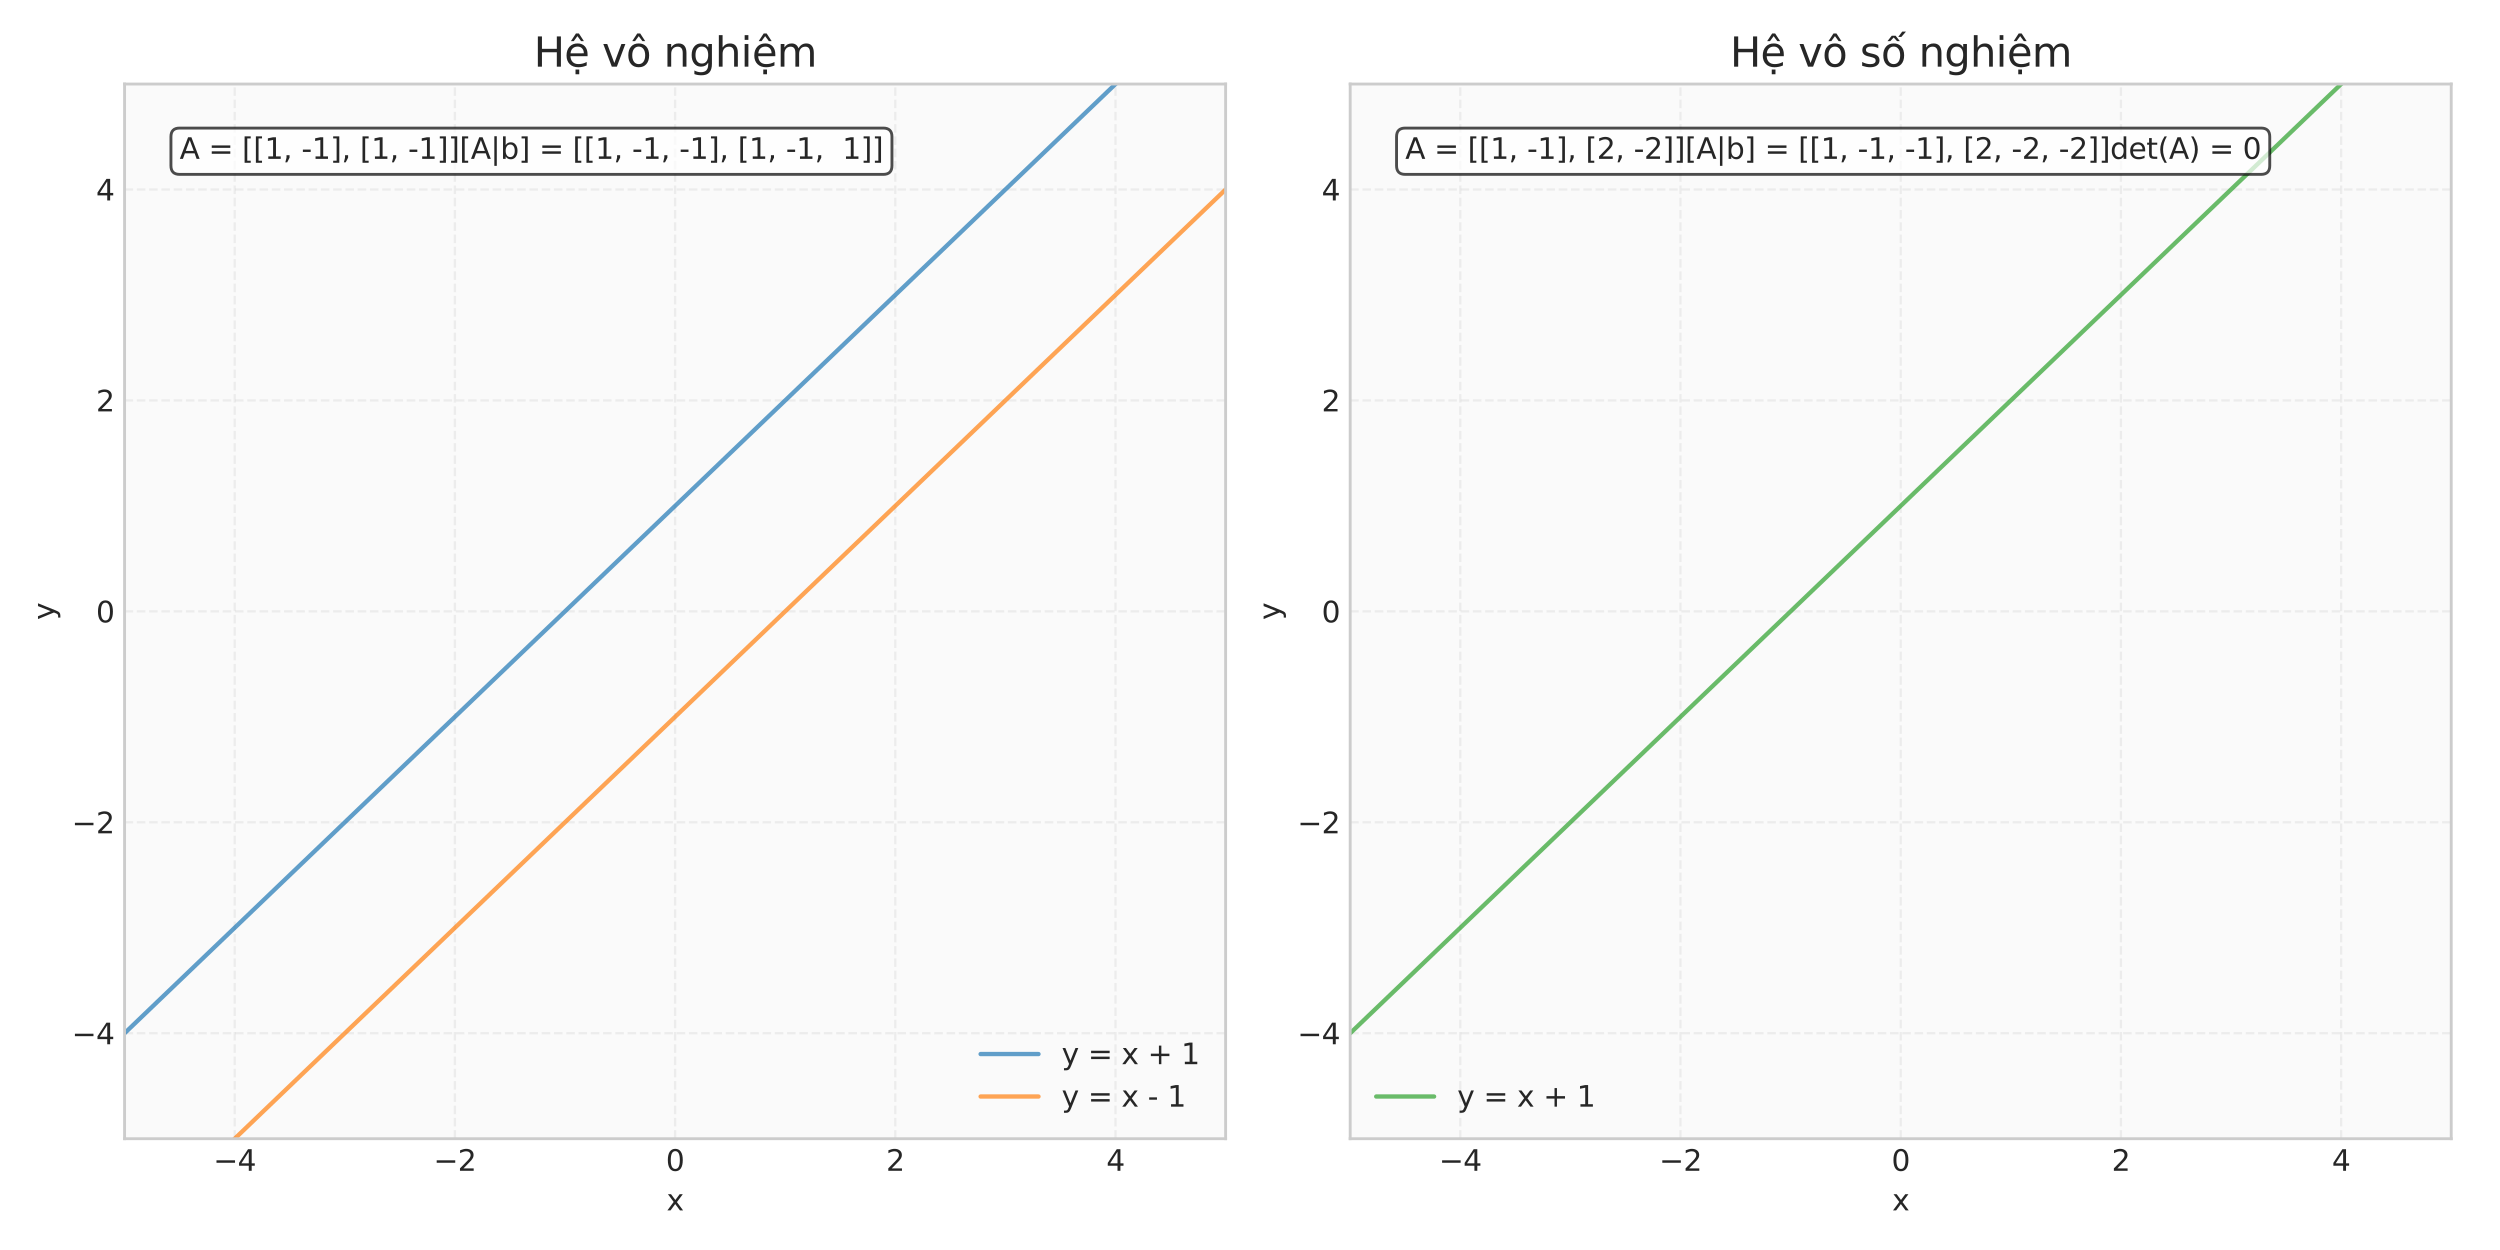 <?xml version="1.0" encoding="utf-8" standalone="no"?>
<!DOCTYPE svg PUBLIC "-//W3C//DTD SVG 1.1//EN"
  "http://www.w3.org/Graphics/SVG/1.1/DTD/svg11.dtd">
<svg xmlns:xlink="http://www.w3.org/1999/xlink" width="864pt" height="432pt" viewBox="0 0 864 432" xmlns="http://www.w3.org/2000/svg" version="1.1">
 <defs>
  <style type="text/css">*{stroke-linejoin: round; stroke-linecap: butt}</style>
 </defs>
 <g id="figure_1">
  <g id="patch_1">
   <path d="M 0 432 
L 864 432 
L 864 0 
L 0 0 
z
" style="fill: #ffffff"/>
  </g>
  <g id="axes_1">
   <g id="patch_2">
    <path d="M 43.05 393.54 
L 423.573 393.54 
L 423.573 29.04 
L 43.05 29.04 
z
" style="fill: #fafafa"/>
   </g>
   <g id="matplotlib.axis_1">
    <g id="xtick_1">
     <g id="line2d_1">
      <path d="M 81.102 393.54 
L 81.102 29.04 
" clip-path="url(#pf4542f686a)" style="fill: none; stroke-dasharray: 2.96,1.28; stroke-dashoffset: 0; stroke: #cccccc; stroke-opacity: 0.3; stroke-width: 0.8"/>
     </g>
     <g id="line2d_2"/>
     <g id="text_1">
      <!-- −4 -->
      <g style="fill: #262626" transform="translate(73.731 404.638) scale(0.1 -0.1)">
       <defs>
        <path id="DejaVuSans-2212" d="M 678 2272 
L 4684 2272 
L 4684 1741 
L 678 1741 
L 678 2272 
z
" transform="scale(0.016)"/>
        <path id="DejaVuSans-34" d="M 2419 4116 
L 825 1625 
L 2419 1625 
L 2419 4116 
z
M 2253 4666 
L 3047 4666 
L 3047 1625 
L 3713 1625 
L 3713 1100 
L 3047 1100 
L 3047 0 
L 2419 0 
L 2419 1100 
L 313 1100 
L 313 1709 
L 2253 4666 
z
" transform="scale(0.016)"/>
       </defs>
       <use xlink:href="#DejaVuSans-2212"/>
       <use xlink:href="#DejaVuSans-34" transform="translate(83.789 0)"/>
      </g>
     </g>
    </g>
    <g id="xtick_2">
     <g id="line2d_3">
      <path d="M 157.207 393.54 
L 157.207 29.04 
" clip-path="url(#pf4542f686a)" style="fill: none; stroke-dasharray: 2.96,1.28; stroke-dashoffset: 0; stroke: #cccccc; stroke-opacity: 0.3; stroke-width: 0.8"/>
     </g>
     <g id="line2d_4"/>
     <g id="text_2">
      <!-- −2 -->
      <g style="fill: #262626" transform="translate(149.836 404.638) scale(0.1 -0.1)">
       <defs>
        <path id="DejaVuSans-32" d="M 1228 531 
L 3431 531 
L 3431 0 
L 469 0 
L 469 531 
Q 828 903 1448 1529 
Q 2069 2156 2228 2338 
Q 2531 2678 2651 2914 
Q 2772 3150 2772 3378 
Q 2772 3750 2511 3984 
Q 2250 4219 1831 4219 
Q 1534 4219 1204 4116 
Q 875 4013 500 3803 
L 500 4441 
Q 881 4594 1212 4672 
Q 1544 4750 1819 4750 
Q 2544 4750 2975 4387 
Q 3406 4025 3406 3419 
Q 3406 3131 3298 2873 
Q 3191 2616 2906 2266 
Q 2828 2175 2409 1742 
Q 1991 1309 1228 531 
z
" transform="scale(0.016)"/>
       </defs>
       <use xlink:href="#DejaVuSans-2212"/>
       <use xlink:href="#DejaVuSans-32" transform="translate(83.789 0)"/>
      </g>
     </g>
    </g>
    <g id="xtick_3">
     <g id="line2d_5">
      <path d="M 233.311 393.54 
L 233.311 29.04 
" clip-path="url(#pf4542f686a)" style="fill: none; stroke-dasharray: 2.96,1.28; stroke-dashoffset: 0; stroke: #cccccc; stroke-opacity: 0.3; stroke-width: 0.8"/>
     </g>
     <g id="line2d_6"/>
     <g id="text_3">
      <!-- 0 -->
      <g style="fill: #262626" transform="translate(230.13 404.638) scale(0.1 -0.1)">
       <defs>
        <path id="DejaVuSans-30" d="M 2034 4250 
Q 1547 4250 1301 3770 
Q 1056 3291 1056 2328 
Q 1056 1369 1301 889 
Q 1547 409 2034 409 
Q 2525 409 2770 889 
Q 3016 1369 3016 2328 
Q 3016 3291 2770 3770 
Q 2525 4250 2034 4250 
z
M 2034 4750 
Q 2819 4750 3233 4129 
Q 3647 3509 3647 2328 
Q 3647 1150 3233 529 
Q 2819 -91 2034 -91 
Q 1250 -91 836 529 
Q 422 1150 422 2328 
Q 422 3509 836 4129 
Q 1250 4750 2034 4750 
z
" transform="scale(0.016)"/>
       </defs>
       <use xlink:href="#DejaVuSans-30"/>
      </g>
     </g>
    </g>
    <g id="xtick_4">
     <g id="line2d_7">
      <path d="M 309.416 393.54 
L 309.416 29.04 
" clip-path="url(#pf4542f686a)" style="fill: none; stroke-dasharray: 2.96,1.28; stroke-dashoffset: 0; stroke: #cccccc; stroke-opacity: 0.3; stroke-width: 0.8"/>
     </g>
     <g id="line2d_8"/>
     <g id="text_4">
      <!-- 2 -->
      <g style="fill: #262626" transform="translate(306.235 404.638) scale(0.1 -0.1)">
       <use xlink:href="#DejaVuSans-32"/>
      </g>
     </g>
    </g>
    <g id="xtick_5">
     <g id="line2d_9">
      <path d="M 385.52 393.54 
L 385.52 29.04 
" clip-path="url(#pf4542f686a)" style="fill: none; stroke-dasharray: 2.96,1.28; stroke-dashoffset: 0; stroke: #cccccc; stroke-opacity: 0.3; stroke-width: 0.8"/>
     </g>
     <g id="line2d_10"/>
     <g id="text_5">
      <!-- 4 -->
      <g style="fill: #262626" transform="translate(382.339 404.638) scale(0.1 -0.1)">
       <use xlink:href="#DejaVuSans-34"/>
      </g>
     </g>
    </g>
    <g id="text_6">
     <!-- x -->
     <g style="fill: #262626" transform="translate(230.352 418.317) scale(0.1 -0.1)">
      <defs>
       <path id="DejaVuSans-78" d="M 3513 3500 
L 2247 1797 
L 3578 0 
L 2900 0 
L 1881 1375 
L 863 0 
L 184 0 
L 1544 1831 
L 300 3500 
L 978 3500 
L 1906 2253 
L 2834 3500 
L 3513 3500 
z
" transform="scale(0.016)"/>
      </defs>
      <use xlink:href="#DejaVuSans-78"/>
     </g>
    </g>
   </g>
   <g id="matplotlib.axis_2">
    <g id="ytick_1">
     <g id="line2d_11">
      <path d="M 43.05 357.09 
L 423.573 357.09 
" clip-path="url(#pf4542f686a)" style="fill: none; stroke-dasharray: 2.96,1.28; stroke-dashoffset: 0; stroke: #cccccc; stroke-opacity: 0.3; stroke-width: 0.8"/>
     </g>
     <g id="line2d_12"/>
     <g id="text_7">
      <!-- −4 -->
      <g style="fill: #262626" transform="translate(24.808 360.889) scale(0.1 -0.1)">
       <use xlink:href="#DejaVuSans-2212"/>
       <use xlink:href="#DejaVuSans-34" transform="translate(83.789 0)"/>
      </g>
     </g>
    </g>
    <g id="ytick_2">
     <g id="line2d_13">
      <path d="M 43.05 284.19 
L 423.573 284.19 
" clip-path="url(#pf4542f686a)" style="fill: none; stroke-dasharray: 2.96,1.28; stroke-dashoffset: 0; stroke: #cccccc; stroke-opacity: 0.3; stroke-width: 0.8"/>
     </g>
     <g id="line2d_14"/>
     <g id="text_8">
      <!-- −2 -->
      <g style="fill: #262626" transform="translate(24.808 287.989) scale(0.1 -0.1)">
       <use xlink:href="#DejaVuSans-2212"/>
       <use xlink:href="#DejaVuSans-32" transform="translate(83.789 0)"/>
      </g>
     </g>
    </g>
    <g id="ytick_3">
     <g id="line2d_15">
      <path d="M 43.05 211.29 
L 423.573 211.29 
" clip-path="url(#pf4542f686a)" style="fill: none; stroke-dasharray: 2.96,1.28; stroke-dashoffset: 0; stroke: #cccccc; stroke-opacity: 0.3; stroke-width: 0.8"/>
     </g>
     <g id="line2d_16"/>
     <g id="text_9">
      <!-- 0 -->
      <g style="fill: #262626" transform="translate(33.188 215.089) scale(0.1 -0.1)">
       <use xlink:href="#DejaVuSans-30"/>
      </g>
     </g>
    </g>
    <g id="ytick_4">
     <g id="line2d_17">
      <path d="M 43.05 138.39 
L 423.573 138.39 
" clip-path="url(#pf4542f686a)" style="fill: none; stroke-dasharray: 2.96,1.28; stroke-dashoffset: 0; stroke: #cccccc; stroke-opacity: 0.3; stroke-width: 0.8"/>
     </g>
     <g id="line2d_18"/>
     <g id="text_10">
      <!-- 2 -->
      <g style="fill: #262626" transform="translate(33.188 142.189) scale(0.1 -0.1)">
       <use xlink:href="#DejaVuSans-32"/>
      </g>
     </g>
    </g>
    <g id="ytick_5">
     <g id="line2d_19">
      <path d="M 43.05 65.49 
L 423.573 65.49 
" clip-path="url(#pf4542f686a)" style="fill: none; stroke-dasharray: 2.96,1.28; stroke-dashoffset: 0; stroke: #cccccc; stroke-opacity: 0.3; stroke-width: 0.8"/>
     </g>
     <g id="line2d_20"/>
     <g id="text_11">
      <!-- 4 -->
      <g style="fill: #262626" transform="translate(33.188 69.289) scale(0.1 -0.1)">
       <use xlink:href="#DejaVuSans-34"/>
      </g>
     </g>
    </g>
    <g id="text_12">
     <!-- y -->
     <g style="fill: #262626" transform="translate(18.728 214.249) rotate(-90) scale(0.1 -0.1)">
      <defs>
       <path id="DejaVuSans-79" d="M 2059 -325 
Q 1816 -950 1584 -1140 
Q 1353 -1331 966 -1331 
L 506 -1331 
L 506 -850 
L 844 -850 
Q 1081 -850 1212 -737 
Q 1344 -625 1503 -206 
L 1606 56 
L 191 3500 
L 800 3500 
L 1894 763 
L 2988 3500 
L 3597 3500 
L 2059 -325 
z
" transform="scale(0.016)"/>
      </defs>
      <use xlink:href="#DejaVuSans-79"/>
     </g>
    </g>
   </g>
   <g id="line2d_21">
    <path d="M 43.05 357.09 
L 416.881 -1 
L 416.881 -1 
" clip-path="url(#pf4542f686a)" style="fill: none; stroke: #1f77b4; stroke-opacity: 0.7; stroke-width: 1.5; stroke-linecap: round"/>
   </g>
   <g id="line2d_22">
    <path d="M 43.05 429.99 
L 423.573 65.49 
L 423.573 65.49 
" clip-path="url(#pf4542f686a)" style="fill: none; stroke: #ff7f0e; stroke-opacity: 0.7; stroke-width: 1.5; stroke-linecap: round"/>
   </g>
   <g id="patch_3">
    <path d="M 43.05 393.54 
L 43.05 29.04 
" style="fill: none; stroke: #cccccc; stroke-linejoin: miter; stroke-linecap: square"/>
   </g>
   <g id="patch_4">
    <path d="M 423.573 393.54 
L 423.573 29.04 
" style="fill: none; stroke: #cccccc; stroke-linejoin: miter; stroke-linecap: square"/>
   </g>
   <g id="patch_5">
    <path d="M 43.05 393.54 
L 423.573 393.54 
" style="fill: none; stroke: #cccccc; stroke-linejoin: miter; stroke-linecap: square"/>
   </g>
   <g id="patch_6">
    <path d="M 43.05 29.04 
L 423.573 29.04 
" style="fill: none; stroke: #cccccc; stroke-linejoin: miter; stroke-linecap: square"/>
   </g>
   <g id="text_13">
    <g id="patch_7">
     <path d="M 62.076 60.265 
L 305.261 60.265 
Q 308.261 60.265 308.261 57.265 
L 308.261 47.265 
Q 308.261 44.265 305.261 44.265 
L 62.076 44.265 
Q 59.076 44.265 59.076 47.265 
L 59.076 57.265 
Q 59.076 60.265 62.076 60.265 
z
" style="fill: #ffffff; opacity: 0.7; stroke: #000000; stroke-linejoin: miter"/>
    </g>
    <!-- A = [[1, -1], [1, -1]][A|b] = [[1, -1, -1], [1, -1,  1]] -->
    <g style="fill: #262626" transform="translate(62.076 54.907) scale(0.1 -0.1)">
     <defs>
      <path id="DejaVuSans-41" d="M 2188 4044 
L 1331 1722 
L 3047 1722 
L 2188 4044 
z
M 1831 4666 
L 2547 4666 
L 4325 0 
L 3669 0 
L 3244 1197 
L 1141 1197 
L 716 0 
L 50 0 
L 1831 4666 
z
" transform="scale(0.016)"/>
      <path id="DejaVuSans-20" transform="scale(0.016)"/>
      <path id="DejaVuSans-3d" d="M 678 2906 
L 4684 2906 
L 4684 2381 
L 678 2381 
L 678 2906 
z
M 678 1631 
L 4684 1631 
L 4684 1100 
L 678 1100 
L 678 1631 
z
" transform="scale(0.016)"/>
      <path id="DejaVuSans-5b" d="M 550 4863 
L 1875 4863 
L 1875 4416 
L 1125 4416 
L 1125 -397 
L 1875 -397 
L 1875 -844 
L 550 -844 
L 550 4863 
z
" transform="scale(0.016)"/>
      <path id="DejaVuSans-31" d="M 794 531 
L 1825 531 
L 1825 4091 
L 703 3866 
L 703 4441 
L 1819 4666 
L 2450 4666 
L 2450 531 
L 3481 531 
L 3481 0 
L 794 0 
L 794 531 
z
" transform="scale(0.016)"/>
      <path id="DejaVuSans-2c" d="M 750 794 
L 1409 794 
L 1409 256 
L 897 -744 
L 494 -744 
L 750 256 
L 750 794 
z
" transform="scale(0.016)"/>
      <path id="DejaVuSans-2d" d="M 313 2009 
L 1997 2009 
L 1997 1497 
L 313 1497 
L 313 2009 
z
" transform="scale(0.016)"/>
      <path id="DejaVuSans-5d" d="M 1947 4863 
L 1947 -844 
L 622 -844 
L 622 -397 
L 1369 -397 
L 1369 4416 
L 622 4416 
L 622 4863 
L 1947 4863 
z
" transform="scale(0.016)"/>
      <path id="DejaVuSans-7c" d="M 1344 4891 
L 1344 -1509 
L 813 -1509 
L 813 4891 
L 1344 4891 
z
" transform="scale(0.016)"/>
      <path id="DejaVuSans-62" d="M 3116 1747 
Q 3116 2381 2855 2742 
Q 2594 3103 2138 3103 
Q 1681 3103 1420 2742 
Q 1159 2381 1159 1747 
Q 1159 1113 1420 752 
Q 1681 391 2138 391 
Q 2594 391 2855 752 
Q 3116 1113 3116 1747 
z
M 1159 2969 
Q 1341 3281 1617 3432 
Q 1894 3584 2278 3584 
Q 2916 3584 3314 3078 
Q 3713 2572 3713 1747 
Q 3713 922 3314 415 
Q 2916 -91 2278 -91 
Q 1894 -91 1617 61 
Q 1341 213 1159 525 
L 1159 0 
L 581 0 
L 581 4863 
L 1159 4863 
L 1159 2969 
z
" transform="scale(0.016)"/>
     </defs>
     <use xlink:href="#DejaVuSans-41"/>
     <use xlink:href="#DejaVuSans-20" transform="translate(68.408 0)"/>
     <use xlink:href="#DejaVuSans-3d" transform="translate(100.195 0)"/>
     <use xlink:href="#DejaVuSans-20" transform="translate(183.984 0)"/>
     <use xlink:href="#DejaVuSans-5b" transform="translate(215.771 0)"/>
     <use xlink:href="#DejaVuSans-5b" transform="translate(254.785 0)"/>
     <use xlink:href="#DejaVuSans-31" transform="translate(293.799 0)"/>
     <use xlink:href="#DejaVuSans-2c" transform="translate(357.422 0)"/>
     <use xlink:href="#DejaVuSans-20" transform="translate(389.209 0)"/>
     <use xlink:href="#DejaVuSans-2d" transform="translate(420.996 0)"/>
     <use xlink:href="#DejaVuSans-31" transform="translate(457.08 0)"/>
     <use xlink:href="#DejaVuSans-5d" transform="translate(520.703 0)"/>
     <use xlink:href="#DejaVuSans-2c" transform="translate(559.717 0)"/>
     <use xlink:href="#DejaVuSans-20" transform="translate(591.504 0)"/>
     <use xlink:href="#DejaVuSans-5b" transform="translate(623.291 0)"/>
     <use xlink:href="#DejaVuSans-31" transform="translate(662.305 0)"/>
     <use xlink:href="#DejaVuSans-2c" transform="translate(725.928 0)"/>
     <use xlink:href="#DejaVuSans-20" transform="translate(757.715 0)"/>
     <use xlink:href="#DejaVuSans-2d" transform="translate(789.502 0)"/>
     <use xlink:href="#DejaVuSans-31" transform="translate(825.586 0)"/>
     <use xlink:href="#DejaVuSans-5d" transform="translate(889.209 0)"/>
     <use xlink:href="#DejaVuSans-5d" transform="translate(928.223 0)"/>
     <use xlink:href="#DejaVuSans-5b" transform="translate(967.236 0)"/>
     <use xlink:href="#DejaVuSans-41" transform="translate(1006.25 0)"/>
     <use xlink:href="#DejaVuSans-7c" transform="translate(1074.658 0)"/>
     <use xlink:href="#DejaVuSans-62" transform="translate(1108.35 0)"/>
     <use xlink:href="#DejaVuSans-5d" transform="translate(1171.826 0)"/>
     <use xlink:href="#DejaVuSans-20" transform="translate(1210.84 0)"/>
     <use xlink:href="#DejaVuSans-3d" transform="translate(1242.627 0)"/>
     <use xlink:href="#DejaVuSans-20" transform="translate(1326.416 0)"/>
     <use xlink:href="#DejaVuSans-5b" transform="translate(1358.203 0)"/>
     <use xlink:href="#DejaVuSans-5b" transform="translate(1397.217 0)"/>
     <use xlink:href="#DejaVuSans-31" transform="translate(1436.23 0)"/>
     <use xlink:href="#DejaVuSans-2c" transform="translate(1499.854 0)"/>
     <use xlink:href="#DejaVuSans-20" transform="translate(1531.641 0)"/>
     <use xlink:href="#DejaVuSans-2d" transform="translate(1563.428 0)"/>
     <use xlink:href="#DejaVuSans-31" transform="translate(1599.512 0)"/>
     <use xlink:href="#DejaVuSans-2c" transform="translate(1663.135 0)"/>
     <use xlink:href="#DejaVuSans-20" transform="translate(1694.922 0)"/>
     <use xlink:href="#DejaVuSans-2d" transform="translate(1726.709 0)"/>
     <use xlink:href="#DejaVuSans-31" transform="translate(1762.793 0)"/>
     <use xlink:href="#DejaVuSans-5d" transform="translate(1826.416 0)"/>
     <use xlink:href="#DejaVuSans-2c" transform="translate(1865.43 0)"/>
     <use xlink:href="#DejaVuSans-20" transform="translate(1897.217 0)"/>
     <use xlink:href="#DejaVuSans-5b" transform="translate(1929.004 0)"/>
     <use xlink:href="#DejaVuSans-31" transform="translate(1968.018 0)"/>
     <use xlink:href="#DejaVuSans-2c" transform="translate(2031.641 0)"/>
     <use xlink:href="#DejaVuSans-20" transform="translate(2063.428 0)"/>
     <use xlink:href="#DejaVuSans-2d" transform="translate(2095.215 0)"/>
     <use xlink:href="#DejaVuSans-31" transform="translate(2131.299 0)"/>
     <use xlink:href="#DejaVuSans-2c" transform="translate(2194.922 0)"/>
     <use xlink:href="#DejaVuSans-20" transform="translate(2226.709 0)"/>
     <use xlink:href="#DejaVuSans-20" transform="translate(2258.496 0)"/>
     <use xlink:href="#DejaVuSans-31" transform="translate(2290.283 0)"/>
     <use xlink:href="#DejaVuSans-5d" transform="translate(2353.906 0)"/>
     <use xlink:href="#DejaVuSans-5d" transform="translate(2392.92 0)"/>
    </g>
   </g>
   <g id="text_14">
    <!-- Hệ vô nghiệm -->
    <g style="fill: #262626" transform="translate(184.478 23.04) scale(0.14 -0.14)">
     <defs>
      <path id="DejaVuSans-48" d="M 628 4666 
L 1259 4666 
L 1259 2753 
L 3553 2753 
L 3553 4666 
L 4184 4666 
L 4184 0 
L 3553 0 
L 3553 2222 
L 1259 2222 
L 1259 0 
L 628 0 
L 628 4666 
z
" transform="scale(0.016)"/>
      <path id="DejaVuSans-1ec7" d="M 1738 -441 
L 2313 -441 
L 2313 -1172 
L 1738 -1172 
L 1738 -441 
z
M 3597 1894 
L 3597 1613 
L 953 1613 
Q 991 1019 1311 708 
Q 1631 397 2203 397 
Q 2534 397 2845 478 
Q 3156 559 3463 722 
L 3463 178 
Q 3153 47 2828 -22 
Q 2503 -91 2169 -91 
Q 1331 -91 842 396 
Q 353 884 353 1716 
Q 353 2575 817 3079 
Q 1281 3584 2069 3584 
Q 2775 3584 3186 3129 
Q 3597 2675 3597 1894 
z
M 3022 2063 
Q 3016 2534 2758 2815 
Q 2500 3097 2075 3097 
Q 1594 3097 1305 2825 
Q 1016 2553 972 2059 
L 3022 2063 
z
M 1738 -441 
L 2313 -441 
L 2313 -1172 
L 1738 -1172 
L 1738 -441 
z
M 1801 5119 
L 2263 5119 
L 3029 3944 
L 2595 3944 
L 2032 4709 
L 1470 3944 
L 1035 3944 
L 1801 5119 
z
" transform="scale(0.016)"/>
      <path id="DejaVuSans-76" d="M 191 3500 
L 800 3500 
L 1894 563 
L 2988 3500 
L 3597 3500 
L 2284 0 
L 1503 0 
L 191 3500 
z
" transform="scale(0.016)"/>
      <path id="DejaVuSans-f4" d="M 1959 3097 
Q 1497 3097 1228 2736 
Q 959 2375 959 1747 
Q 959 1119 1226 758 
Q 1494 397 1959 397 
Q 2419 397 2687 759 
Q 2956 1122 2956 1747 
Q 2956 2369 2687 2733 
Q 2419 3097 1959 3097 
z
M 1959 3584 
Q 2709 3584 3137 3096 
Q 3566 2609 3566 1747 
Q 3566 888 3137 398 
Q 2709 -91 1959 -91 
Q 1206 -91 779 398 
Q 353 888 353 1747 
Q 353 2609 779 3096 
Q 1206 3584 1959 3584 
z
M 1729 5119 
L 2191 5119 
L 2957 3944 
L 2523 3944 
L 1960 4709 
L 1398 3944 
L 963 3944 
L 1729 5119 
z
" transform="scale(0.016)"/>
      <path id="DejaVuSans-6e" d="M 3513 2113 
L 3513 0 
L 2938 0 
L 2938 2094 
Q 2938 2591 2744 2837 
Q 2550 3084 2163 3084 
Q 1697 3084 1428 2787 
Q 1159 2491 1159 1978 
L 1159 0 
L 581 0 
L 581 3500 
L 1159 3500 
L 1159 2956 
Q 1366 3272 1645 3428 
Q 1925 3584 2291 3584 
Q 2894 3584 3203 3211 
Q 3513 2838 3513 2113 
z
" transform="scale(0.016)"/>
      <path id="DejaVuSans-67" d="M 2906 1791 
Q 2906 2416 2648 2759 
Q 2391 3103 1925 3103 
Q 1463 3103 1205 2759 
Q 947 2416 947 1791 
Q 947 1169 1205 825 
Q 1463 481 1925 481 
Q 2391 481 2648 825 
Q 2906 1169 2906 1791 
z
M 3481 434 
Q 3481 -459 3084 -895 
Q 2688 -1331 1869 -1331 
Q 1566 -1331 1297 -1286 
Q 1028 -1241 775 -1147 
L 775 -588 
Q 1028 -725 1275 -790 
Q 1522 -856 1778 -856 
Q 2344 -856 2625 -561 
Q 2906 -266 2906 331 
L 2906 616 
Q 2728 306 2450 153 
Q 2172 0 1784 0 
Q 1141 0 747 490 
Q 353 981 353 1791 
Q 353 2603 747 3093 
Q 1141 3584 1784 3584 
Q 2172 3584 2450 3431 
Q 2728 3278 2906 2969 
L 2906 3500 
L 3481 3500 
L 3481 434 
z
" transform="scale(0.016)"/>
      <path id="DejaVuSans-68" d="M 3513 2113 
L 3513 0 
L 2938 0 
L 2938 2094 
Q 2938 2591 2744 2837 
Q 2550 3084 2163 3084 
Q 1697 3084 1428 2787 
Q 1159 2491 1159 1978 
L 1159 0 
L 581 0 
L 581 4863 
L 1159 4863 
L 1159 2956 
Q 1366 3272 1645 3428 
Q 1925 3584 2291 3584 
Q 2894 3584 3203 3211 
Q 3513 2838 3513 2113 
z
" transform="scale(0.016)"/>
      <path id="DejaVuSans-69" d="M 603 3500 
L 1178 3500 
L 1178 0 
L 603 0 
L 603 3500 
z
M 603 4863 
L 1178 4863 
L 1178 4134 
L 603 4134 
L 603 4863 
z
" transform="scale(0.016)"/>
      <path id="DejaVuSans-6d" d="M 3328 2828 
Q 3544 3216 3844 3400 
Q 4144 3584 4550 3584 
Q 5097 3584 5394 3201 
Q 5691 2819 5691 2113 
L 5691 0 
L 5113 0 
L 5113 2094 
Q 5113 2597 4934 2840 
Q 4756 3084 4391 3084 
Q 3944 3084 3684 2787 
Q 3425 2491 3425 1978 
L 3425 0 
L 2847 0 
L 2847 2094 
Q 2847 2600 2669 2842 
Q 2491 3084 2119 3084 
Q 1678 3084 1418 2786 
Q 1159 2488 1159 1978 
L 1159 0 
L 581 0 
L 581 3500 
L 1159 3500 
L 1159 2956 
Q 1356 3278 1631 3431 
Q 1906 3584 2284 3584 
Q 2666 3584 2933 3390 
Q 3200 3197 3328 2828 
z
" transform="scale(0.016)"/>
     </defs>
     <use xlink:href="#DejaVuSans-48"/>
     <use xlink:href="#DejaVuSans-1ec7" transform="translate(75.195 0)"/>
     <use xlink:href="#DejaVuSans-20" transform="translate(136.719 0)"/>
     <use xlink:href="#DejaVuSans-76" transform="translate(168.506 0)"/>
     <use xlink:href="#DejaVuSans-f4" transform="translate(227.686 0)"/>
     <use xlink:href="#DejaVuSans-20" transform="translate(288.867 0)"/>
     <use xlink:href="#DejaVuSans-6e" transform="translate(320.654 0)"/>
     <use xlink:href="#DejaVuSans-67" transform="translate(384.033 0)"/>
     <use xlink:href="#DejaVuSans-68" transform="translate(447.51 0)"/>
     <use xlink:href="#DejaVuSans-69" transform="translate(510.889 0)"/>
     <use xlink:href="#DejaVuSans-1ec7" transform="translate(538.672 0)"/>
     <use xlink:href="#DejaVuSans-6d" transform="translate(600.195 0)"/>
    </g>
   </g>
   <g id="legend_1">
    <g id="line2d_23">
     <path d="M 338.901 364.282 
L 348.901 364.282 
L 358.901 364.282 
" style="fill: none; stroke: #1f77b4; stroke-opacity: 0.7; stroke-width: 1.5; stroke-linecap: round"/>
    </g>
    <g id="text_15">
     <!-- y = x + 1 -->
     <g style="fill: #262626" transform="translate(366.901 367.782) scale(0.1 -0.1)">
      <defs>
       <path id="DejaVuSans-2b" d="M 2944 4013 
L 2944 2272 
L 4684 2272 
L 4684 1741 
L 2944 1741 
L 2944 0 
L 2419 0 
L 2419 1741 
L 678 1741 
L 678 2272 
L 2419 2272 
L 2419 4013 
L 2944 4013 
z
" transform="scale(0.016)"/>
      </defs>
      <use xlink:href="#DejaVuSans-79"/>
      <use xlink:href="#DejaVuSans-20" transform="translate(59.18 0)"/>
      <use xlink:href="#DejaVuSans-3d" transform="translate(90.967 0)"/>
      <use xlink:href="#DejaVuSans-20" transform="translate(174.756 0)"/>
      <use xlink:href="#DejaVuSans-78" transform="translate(206.543 0)"/>
      <use xlink:href="#DejaVuSans-20" transform="translate(265.723 0)"/>
      <use xlink:href="#DejaVuSans-2b" transform="translate(297.51 0)"/>
      <use xlink:href="#DejaVuSans-20" transform="translate(381.299 0)"/>
      <use xlink:href="#DejaVuSans-31" transform="translate(413.086 0)"/>
     </g>
    </g>
    <g id="line2d_24">
     <path d="M 338.901 378.96 
L 348.901 378.96 
L 358.901 378.96 
" style="fill: none; stroke: #ff7f0e; stroke-opacity: 0.7; stroke-width: 1.5; stroke-linecap: round"/>
    </g>
    <g id="text_16">
     <!-- y = x - 1 -->
     <g style="fill: #262626" transform="translate(366.901 382.46) scale(0.1 -0.1)">
      <use xlink:href="#DejaVuSans-79"/>
      <use xlink:href="#DejaVuSans-20" transform="translate(59.18 0)"/>
      <use xlink:href="#DejaVuSans-3d" transform="translate(90.967 0)"/>
      <use xlink:href="#DejaVuSans-20" transform="translate(174.756 0)"/>
      <use xlink:href="#DejaVuSans-78" transform="translate(206.543 0)"/>
      <use xlink:href="#DejaVuSans-20" transform="translate(265.723 0)"/>
      <use xlink:href="#DejaVuSans-2d" transform="translate(297.51 0)"/>
      <use xlink:href="#DejaVuSans-20" transform="translate(333.594 0)"/>
      <use xlink:href="#DejaVuSans-31" transform="translate(365.381 0)"/>
     </g>
    </g>
   </g>
  </g>
  <g id="axes_2">
   <g id="patch_8">
    <path d="M 466.623 393.54 
L 847.145 393.54 
L 847.145 29.04 
L 466.623 29.04 
z
" style="fill: #fafafa"/>
   </g>
   <g id="matplotlib.axis_3">
    <g id="xtick_6">
     <g id="line2d_25">
      <path d="M 504.675 393.54 
L 504.675 29.04 
" clip-path="url(#pb43c204e4d)" style="fill: none; stroke-dasharray: 2.96,1.28; stroke-dashoffset: 0; stroke: #cccccc; stroke-opacity: 0.3; stroke-width: 0.8"/>
     </g>
     <g id="line2d_26"/>
     <g id="text_17">
      <!-- −4 -->
      <g style="fill: #262626" transform="translate(497.304 404.638) scale(0.1 -0.1)">
       <use xlink:href="#DejaVuSans-2212"/>
       <use xlink:href="#DejaVuSans-34" transform="translate(83.789 0)"/>
      </g>
     </g>
    </g>
    <g id="xtick_7">
     <g id="line2d_27">
      <path d="M 580.78 393.54 
L 580.78 29.04 
" clip-path="url(#pb43c204e4d)" style="fill: none; stroke-dasharray: 2.96,1.28; stroke-dashoffset: 0; stroke: #cccccc; stroke-opacity: 0.3; stroke-width: 0.8"/>
     </g>
     <g id="line2d_28"/>
     <g id="text_18">
      <!-- −2 -->
      <g style="fill: #262626" transform="translate(573.408 404.638) scale(0.1 -0.1)">
       <use xlink:href="#DejaVuSans-2212"/>
       <use xlink:href="#DejaVuSans-32" transform="translate(83.789 0)"/>
      </g>
     </g>
    </g>
    <g id="xtick_8">
     <g id="line2d_29">
      <path d="M 656.884 393.54 
L 656.884 29.04 
" clip-path="url(#pb43c204e4d)" style="fill: none; stroke-dasharray: 2.96,1.28; stroke-dashoffset: 0; stroke: #cccccc; stroke-opacity: 0.3; stroke-width: 0.8"/>
     </g>
     <g id="line2d_30"/>
     <g id="text_19">
      <!-- 0 -->
      <g style="fill: #262626" transform="translate(653.703 404.638) scale(0.1 -0.1)">
       <use xlink:href="#DejaVuSans-30"/>
      </g>
     </g>
    </g>
    <g id="xtick_9">
     <g id="line2d_31">
      <path d="M 732.989 393.54 
L 732.989 29.04 
" clip-path="url(#pb43c204e4d)" style="fill: none; stroke-dasharray: 2.96,1.28; stroke-dashoffset: 0; stroke: #cccccc; stroke-opacity: 0.3; stroke-width: 0.8"/>
     </g>
     <g id="line2d_32"/>
     <g id="text_20">
      <!-- 2 -->
      <g style="fill: #262626" transform="translate(729.807 404.638) scale(0.1 -0.1)">
       <use xlink:href="#DejaVuSans-32"/>
      </g>
     </g>
    </g>
    <g id="xtick_10">
     <g id="line2d_33">
      <path d="M 809.093 393.54 
L 809.093 29.04 
" clip-path="url(#pb43c204e4d)" style="fill: none; stroke-dasharray: 2.96,1.28; stroke-dashoffset: 0; stroke: #cccccc; stroke-opacity: 0.3; stroke-width: 0.8"/>
     </g>
     <g id="line2d_34"/>
     <g id="text_21">
      <!-- 4 -->
      <g style="fill: #262626" transform="translate(805.912 404.638) scale(0.1 -0.1)">
       <use xlink:href="#DejaVuSans-34"/>
      </g>
     </g>
    </g>
    <g id="text_22">
     <!-- x -->
     <g style="fill: #262626" transform="translate(653.925 418.317) scale(0.1 -0.1)">
      <use xlink:href="#DejaVuSans-78"/>
     </g>
    </g>
   </g>
   <g id="matplotlib.axis_4">
    <g id="ytick_6">
     <g id="line2d_35">
      <path d="M 466.623 357.09 
L 847.145 357.09 
" clip-path="url(#pb43c204e4d)" style="fill: none; stroke-dasharray: 2.96,1.28; stroke-dashoffset: 0; stroke: #cccccc; stroke-opacity: 0.3; stroke-width: 0.8"/>
     </g>
     <g id="line2d_36"/>
     <g id="text_23">
      <!-- −4 -->
      <g style="fill: #262626" transform="translate(448.381 360.889) scale(0.1 -0.1)">
       <use xlink:href="#DejaVuSans-2212"/>
       <use xlink:href="#DejaVuSans-34" transform="translate(83.789 0)"/>
      </g>
     </g>
    </g>
    <g id="ytick_7">
     <g id="line2d_37">
      <path d="M 466.623 284.19 
L 847.145 284.19 
" clip-path="url(#pb43c204e4d)" style="fill: none; stroke-dasharray: 2.96,1.28; stroke-dashoffset: 0; stroke: #cccccc; stroke-opacity: 0.3; stroke-width: 0.8"/>
     </g>
     <g id="line2d_38"/>
     <g id="text_24">
      <!-- −2 -->
      <g style="fill: #262626" transform="translate(448.381 287.989) scale(0.1 -0.1)">
       <use xlink:href="#DejaVuSans-2212"/>
       <use xlink:href="#DejaVuSans-32" transform="translate(83.789 0)"/>
      </g>
     </g>
    </g>
    <g id="ytick_8">
     <g id="line2d_39">
      <path d="M 466.623 211.29 
L 847.145 211.29 
" clip-path="url(#pb43c204e4d)" style="fill: none; stroke-dasharray: 2.96,1.28; stroke-dashoffset: 0; stroke: #cccccc; stroke-opacity: 0.3; stroke-width: 0.8"/>
     </g>
     <g id="line2d_40"/>
     <g id="text_25">
      <!-- 0 -->
      <g style="fill: #262626" transform="translate(456.76 215.089) scale(0.1 -0.1)">
       <use xlink:href="#DejaVuSans-30"/>
      </g>
     </g>
    </g>
    <g id="ytick_9">
     <g id="line2d_41">
      <path d="M 466.623 138.39 
L 847.145 138.39 
" clip-path="url(#pb43c204e4d)" style="fill: none; stroke-dasharray: 2.96,1.28; stroke-dashoffset: 0; stroke: #cccccc; stroke-opacity: 0.3; stroke-width: 0.8"/>
     </g>
     <g id="line2d_42"/>
     <g id="text_26">
      <!-- 2 -->
      <g style="fill: #262626" transform="translate(456.76 142.189) scale(0.1 -0.1)">
       <use xlink:href="#DejaVuSans-32"/>
      </g>
     </g>
    </g>
    <g id="ytick_10">
     <g id="line2d_43">
      <path d="M 466.623 65.49 
L 847.145 65.49 
" clip-path="url(#pb43c204e4d)" style="fill: none; stroke-dasharray: 2.96,1.28; stroke-dashoffset: 0; stroke: #cccccc; stroke-opacity: 0.3; stroke-width: 0.8"/>
     </g>
     <g id="line2d_44"/>
     <g id="text_27">
      <!-- 4 -->
      <g style="fill: #262626" transform="translate(456.76 69.289) scale(0.1 -0.1)">
       <use xlink:href="#DejaVuSans-34"/>
      </g>
     </g>
    </g>
    <g id="text_28">
     <!-- y -->
     <g style="fill: #262626" transform="translate(442.301 214.249) rotate(-90) scale(0.1 -0.1)">
      <use xlink:href="#DejaVuSans-79"/>
     </g>
    </g>
   </g>
   <g id="line2d_45">
    <path d="M 466.623 357.09 
L 840.454 -1 
L 840.454 -1 
" clip-path="url(#pb43c204e4d)" style="fill: none; stroke: #2ca02c; stroke-opacity: 0.7; stroke-width: 1.5; stroke-linecap: round"/>
   </g>
   <g id="patch_9">
    <path d="M 466.623 393.54 
L 466.623 29.04 
" style="fill: none; stroke: #cccccc; stroke-linejoin: miter; stroke-linecap: square"/>
   </g>
   <g id="patch_10">
    <path d="M 847.145 393.54 
L 847.145 29.04 
" style="fill: none; stroke: #cccccc; stroke-linejoin: miter; stroke-linecap: square"/>
   </g>
   <g id="patch_11">
    <path d="M 466.623 393.54 
L 847.145 393.54 
" style="fill: none; stroke: #cccccc; stroke-linejoin: miter; stroke-linecap: square"/>
   </g>
   <g id="patch_12">
    <path d="M 466.623 29.04 
L 847.145 29.04 
" style="fill: none; stroke: #cccccc; stroke-linejoin: miter; stroke-linecap: square"/>
   </g>
   <g id="text_29">
    <g id="patch_13">
     <path d="M 485.649 60.265 
L 781.427 60.265 
Q 784.427 60.265 784.427 57.265 
L 784.427 47.265 
Q 784.427 44.265 781.427 44.265 
L 485.649 44.265 
Q 482.649 44.265 482.649 47.265 
L 482.649 57.265 
Q 482.649 60.265 485.649 60.265 
z
" style="fill: #ffffff; opacity: 0.7; stroke: #000000; stroke-linejoin: miter"/>
    </g>
    <!-- A = [[1, -1], [2, -2]][A|b] = [[1, -1, -1], [2, -2, -2]]det(A) = 0 -->
    <g style="fill: #262626" transform="translate(485.649 54.907) scale(0.1 -0.1)">
     <defs>
      <path id="DejaVuSans-64" d="M 2906 2969 
L 2906 4863 
L 3481 4863 
L 3481 0 
L 2906 0 
L 2906 525 
Q 2725 213 2448 61 
Q 2172 -91 1784 -91 
Q 1150 -91 751 415 
Q 353 922 353 1747 
Q 353 2572 751 3078 
Q 1150 3584 1784 3584 
Q 2172 3584 2448 3432 
Q 2725 3281 2906 2969 
z
M 947 1747 
Q 947 1113 1208 752 
Q 1469 391 1925 391 
Q 2381 391 2643 752 
Q 2906 1113 2906 1747 
Q 2906 2381 2643 2742 
Q 2381 3103 1925 3103 
Q 1469 3103 1208 2742 
Q 947 2381 947 1747 
z
" transform="scale(0.016)"/>
      <path id="DejaVuSans-65" d="M 3597 1894 
L 3597 1613 
L 953 1613 
Q 991 1019 1311 708 
Q 1631 397 2203 397 
Q 2534 397 2845 478 
Q 3156 559 3463 722 
L 3463 178 
Q 3153 47 2828 -22 
Q 2503 -91 2169 -91 
Q 1331 -91 842 396 
Q 353 884 353 1716 
Q 353 2575 817 3079 
Q 1281 3584 2069 3584 
Q 2775 3584 3186 3129 
Q 3597 2675 3597 1894 
z
M 3022 2063 
Q 3016 2534 2758 2815 
Q 2500 3097 2075 3097 
Q 1594 3097 1305 2825 
Q 1016 2553 972 2059 
L 3022 2063 
z
" transform="scale(0.016)"/>
      <path id="DejaVuSans-74" d="M 1172 4494 
L 1172 3500 
L 2356 3500 
L 2356 3053 
L 1172 3053 
L 1172 1153 
Q 1172 725 1289 603 
Q 1406 481 1766 481 
L 2356 481 
L 2356 0 
L 1766 0 
Q 1100 0 847 248 
Q 594 497 594 1153 
L 594 3053 
L 172 3053 
L 172 3500 
L 594 3500 
L 594 4494 
L 1172 4494 
z
" transform="scale(0.016)"/>
      <path id="DejaVuSans-28" d="M 1984 4856 
Q 1566 4138 1362 3434 
Q 1159 2731 1159 2009 
Q 1159 1288 1364 580 
Q 1569 -128 1984 -844 
L 1484 -844 
Q 1016 -109 783 600 
Q 550 1309 550 2009 
Q 550 2706 781 3412 
Q 1013 4119 1484 4856 
L 1984 4856 
z
" transform="scale(0.016)"/>
      <path id="DejaVuSans-29" d="M 513 4856 
L 1013 4856 
Q 1481 4119 1714 3412 
Q 1947 2706 1947 2009 
Q 1947 1309 1714 600 
Q 1481 -109 1013 -844 
L 513 -844 
Q 928 -128 1133 580 
Q 1338 1288 1338 2009 
Q 1338 2731 1133 3434 
Q 928 4138 513 4856 
z
" transform="scale(0.016)"/>
     </defs>
     <use xlink:href="#DejaVuSans-41"/>
     <use xlink:href="#DejaVuSans-20" transform="translate(68.408 0)"/>
     <use xlink:href="#DejaVuSans-3d" transform="translate(100.195 0)"/>
     <use xlink:href="#DejaVuSans-20" transform="translate(183.984 0)"/>
     <use xlink:href="#DejaVuSans-5b" transform="translate(215.771 0)"/>
     <use xlink:href="#DejaVuSans-5b" transform="translate(254.785 0)"/>
     <use xlink:href="#DejaVuSans-31" transform="translate(293.799 0)"/>
     <use xlink:href="#DejaVuSans-2c" transform="translate(357.422 0)"/>
     <use xlink:href="#DejaVuSans-20" transform="translate(389.209 0)"/>
     <use xlink:href="#DejaVuSans-2d" transform="translate(420.996 0)"/>
     <use xlink:href="#DejaVuSans-31" transform="translate(457.08 0)"/>
     <use xlink:href="#DejaVuSans-5d" transform="translate(520.703 0)"/>
     <use xlink:href="#DejaVuSans-2c" transform="translate(559.717 0)"/>
     <use xlink:href="#DejaVuSans-20" transform="translate(591.504 0)"/>
     <use xlink:href="#DejaVuSans-5b" transform="translate(623.291 0)"/>
     <use xlink:href="#DejaVuSans-32" transform="translate(662.305 0)"/>
     <use xlink:href="#DejaVuSans-2c" transform="translate(725.928 0)"/>
     <use xlink:href="#DejaVuSans-20" transform="translate(757.715 0)"/>
     <use xlink:href="#DejaVuSans-2d" transform="translate(789.502 0)"/>
     <use xlink:href="#DejaVuSans-32" transform="translate(825.586 0)"/>
     <use xlink:href="#DejaVuSans-5d" transform="translate(889.209 0)"/>
     <use xlink:href="#DejaVuSans-5d" transform="translate(928.223 0)"/>
     <use xlink:href="#DejaVuSans-5b" transform="translate(967.236 0)"/>
     <use xlink:href="#DejaVuSans-41" transform="translate(1006.25 0)"/>
     <use xlink:href="#DejaVuSans-7c" transform="translate(1074.658 0)"/>
     <use xlink:href="#DejaVuSans-62" transform="translate(1108.35 0)"/>
     <use xlink:href="#DejaVuSans-5d" transform="translate(1171.826 0)"/>
     <use xlink:href="#DejaVuSans-20" transform="translate(1210.84 0)"/>
     <use xlink:href="#DejaVuSans-3d" transform="translate(1242.627 0)"/>
     <use xlink:href="#DejaVuSans-20" transform="translate(1326.416 0)"/>
     <use xlink:href="#DejaVuSans-5b" transform="translate(1358.203 0)"/>
     <use xlink:href="#DejaVuSans-5b" transform="translate(1397.217 0)"/>
     <use xlink:href="#DejaVuSans-31" transform="translate(1436.23 0)"/>
     <use xlink:href="#DejaVuSans-2c" transform="translate(1499.854 0)"/>
     <use xlink:href="#DejaVuSans-20" transform="translate(1531.641 0)"/>
     <use xlink:href="#DejaVuSans-2d" transform="translate(1563.428 0)"/>
     <use xlink:href="#DejaVuSans-31" transform="translate(1599.512 0)"/>
     <use xlink:href="#DejaVuSans-2c" transform="translate(1663.135 0)"/>
     <use xlink:href="#DejaVuSans-20" transform="translate(1694.922 0)"/>
     <use xlink:href="#DejaVuSans-2d" transform="translate(1726.709 0)"/>
     <use xlink:href="#DejaVuSans-31" transform="translate(1762.793 0)"/>
     <use xlink:href="#DejaVuSans-5d" transform="translate(1826.416 0)"/>
     <use xlink:href="#DejaVuSans-2c" transform="translate(1865.43 0)"/>
     <use xlink:href="#DejaVuSans-20" transform="translate(1897.217 0)"/>
     <use xlink:href="#DejaVuSans-5b" transform="translate(1929.004 0)"/>
     <use xlink:href="#DejaVuSans-32" transform="translate(1968.018 0)"/>
     <use xlink:href="#DejaVuSans-2c" transform="translate(2031.641 0)"/>
     <use xlink:href="#DejaVuSans-20" transform="translate(2063.428 0)"/>
     <use xlink:href="#DejaVuSans-2d" transform="translate(2095.215 0)"/>
     <use xlink:href="#DejaVuSans-32" transform="translate(2131.299 0)"/>
     <use xlink:href="#DejaVuSans-2c" transform="translate(2194.922 0)"/>
     <use xlink:href="#DejaVuSans-20" transform="translate(2226.709 0)"/>
     <use xlink:href="#DejaVuSans-2d" transform="translate(2258.496 0)"/>
     <use xlink:href="#DejaVuSans-32" transform="translate(2294.58 0)"/>
     <use xlink:href="#DejaVuSans-5d" transform="translate(2358.203 0)"/>
     <use xlink:href="#DejaVuSans-5d" transform="translate(2397.217 0)"/>
     <use xlink:href="#DejaVuSans-64" transform="translate(2436.23 0)"/>
     <use xlink:href="#DejaVuSans-65" transform="translate(2499.707 0)"/>
     <use xlink:href="#DejaVuSans-74" transform="translate(2561.23 0)"/>
     <use xlink:href="#DejaVuSans-28" transform="translate(2600.439 0)"/>
     <use xlink:href="#DejaVuSans-41" transform="translate(2639.453 0)"/>
     <use xlink:href="#DejaVuSans-29" transform="translate(2707.861 0)"/>
     <use xlink:href="#DejaVuSans-20" transform="translate(2746.875 0)"/>
     <use xlink:href="#DejaVuSans-3d" transform="translate(2778.662 0)"/>
     <use xlink:href="#DejaVuSans-20" transform="translate(2862.451 0)"/>
     <use xlink:href="#DejaVuSans-30" transform="translate(2894.238 0)"/>
    </g>
   </g>
   <g id="text_30">
    <!-- Hệ vô số nghiệm -->
    <g style="fill: #262626" transform="translate(597.896 23.04) scale(0.14 -0.14)">
     <defs>
      <path id="DejaVuSans-73" d="M 2834 3397 
L 2834 2853 
Q 2591 2978 2328 3040 
Q 2066 3103 1784 3103 
Q 1356 3103 1142 2972 
Q 928 2841 928 2578 
Q 928 2378 1081 2264 
Q 1234 2150 1697 2047 
L 1894 2003 
Q 2506 1872 2764 1633 
Q 3022 1394 3022 966 
Q 3022 478 2636 193 
Q 2250 -91 1575 -91 
Q 1294 -91 989 -36 
Q 684 19 347 128 
L 347 722 
Q 666 556 975 473 
Q 1284 391 1588 391 
Q 1994 391 2212 530 
Q 2431 669 2431 922 
Q 2431 1156 2273 1281 
Q 2116 1406 1581 1522 
L 1381 1569 
Q 847 1681 609 1914 
Q 372 2147 372 2553 
Q 372 3047 722 3315 
Q 1072 3584 1716 3584 
Q 2034 3584 2315 3537 
Q 2597 3491 2834 3397 
z
" transform="scale(0.016)"/>
      <path id="DejaVuSans-1ed1" d="M 1658 4775 
L 2246 4775 
L 2905 3944 
L 2471 3944 
L 1952 4500 
L 1433 3944 
L 999 3944 
L 1658 4775 
z
M 3268 5409 
L 3846 5409 
L 3134 4584 
L 2655 4584 
L 3268 5409 
z
M 1959 3097 
Q 1497 3097 1228 2736 
Q 959 2375 959 1747 
Q 959 1119 1226 758 
Q 1494 397 1959 397 
Q 2419 397 2687 759 
Q 2956 1122 2956 1747 
Q 2956 2369 2687 2733 
Q 2419 3097 1959 3097 
z
M 1959 3584 
Q 2709 3584 3137 3096 
Q 3566 2609 3566 1747 
Q 3566 888 3137 398 
Q 2709 -91 1959 -91 
Q 1206 -91 779 398 
Q 353 888 353 1747 
Q 353 2609 779 3096 
Q 1206 3584 1959 3584 
z
" transform="scale(0.016)"/>
     </defs>
     <use xlink:href="#DejaVuSans-48"/>
     <use xlink:href="#DejaVuSans-1ec7" transform="translate(75.195 0)"/>
     <use xlink:href="#DejaVuSans-20" transform="translate(136.719 0)"/>
     <use xlink:href="#DejaVuSans-76" transform="translate(168.506 0)"/>
     <use xlink:href="#DejaVuSans-f4" transform="translate(227.686 0)"/>
     <use xlink:href="#DejaVuSans-20" transform="translate(288.867 0)"/>
     <use xlink:href="#DejaVuSans-73" transform="translate(320.654 0)"/>
     <use xlink:href="#DejaVuSans-1ed1" transform="translate(372.754 0)"/>
     <use xlink:href="#DejaVuSans-20" transform="translate(433.936 0)"/>
     <use xlink:href="#DejaVuSans-6e" transform="translate(465.723 0)"/>
     <use xlink:href="#DejaVuSans-67" transform="translate(529.102 0)"/>
     <use xlink:href="#DejaVuSans-68" transform="translate(592.578 0)"/>
     <use xlink:href="#DejaVuSans-69" transform="translate(655.957 0)"/>
     <use xlink:href="#DejaVuSans-1ec7" transform="translate(683.74 0)"/>
     <use xlink:href="#DejaVuSans-6d" transform="translate(745.264 0)"/>
    </g>
   </g>
   <g id="legend_2">
    <g id="line2d_46">
     <path d="M 475.623 378.96 
L 485.623 378.96 
L 495.623 378.96 
" style="fill: none; stroke: #2ca02c; stroke-opacity: 0.7; stroke-width: 1.5; stroke-linecap: round"/>
    </g>
    <g id="text_31">
     <!-- y = x + 1 -->
     <g style="fill: #262626" transform="translate(503.623 382.46) scale(0.1 -0.1)">
      <use xlink:href="#DejaVuSans-79"/>
      <use xlink:href="#DejaVuSans-20" transform="translate(59.18 0)"/>
      <use xlink:href="#DejaVuSans-3d" transform="translate(90.967 0)"/>
      <use xlink:href="#DejaVuSans-20" transform="translate(174.756 0)"/>
      <use xlink:href="#DejaVuSans-78" transform="translate(206.543 0)"/>
      <use xlink:href="#DejaVuSans-20" transform="translate(265.723 0)"/>
      <use xlink:href="#DejaVuSans-2b" transform="translate(297.51 0)"/>
      <use xlink:href="#DejaVuSans-20" transform="translate(381.299 0)"/>
      <use xlink:href="#DejaVuSans-31" transform="translate(413.086 0)"/>
     </g>
    </g>
   </g>
  </g>
 </g>
 <defs>
  <clipPath id="pf4542f686a">
   <rect x="43.05" y="29.04" width="380.523" height="364.5"/>
  </clipPath>
  <clipPath id="pb43c204e4d">
   <rect x="466.623" y="29.04" width="380.523" height="364.5"/>
  </clipPath>
 </defs>
</svg>

